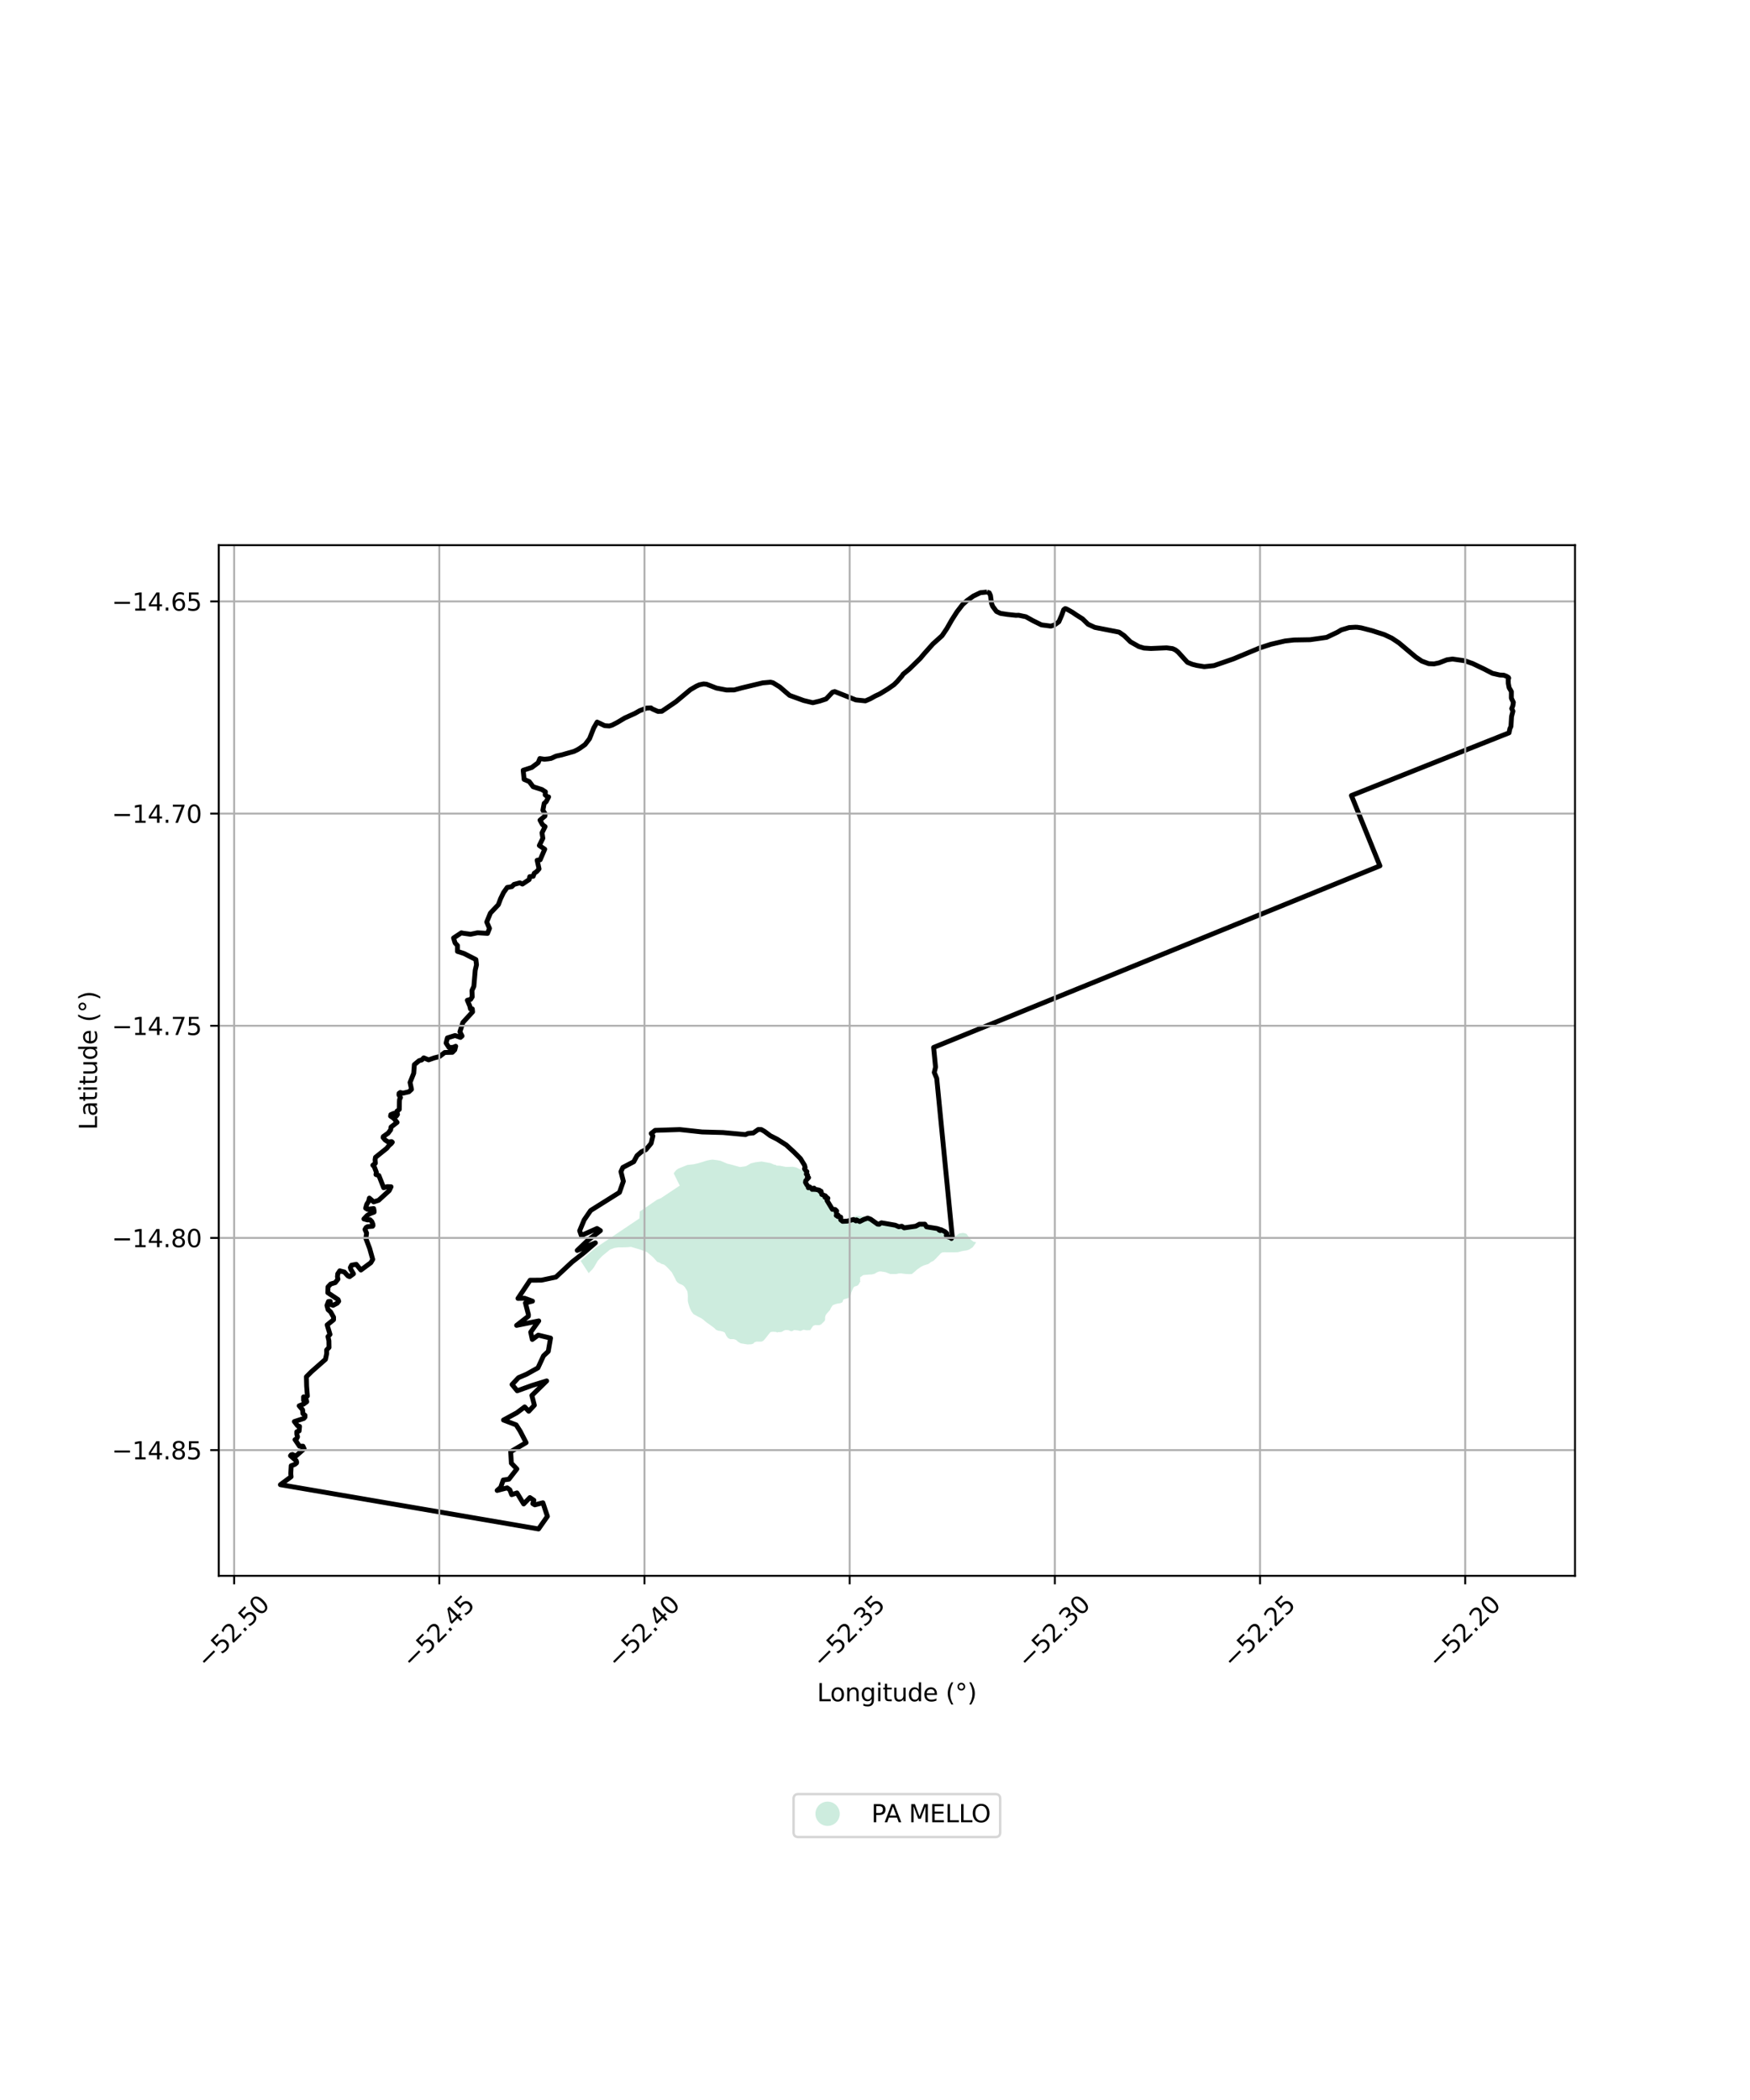 <?xml version="1.0" encoding="utf-8" standalone="no"?>
<!DOCTYPE svg PUBLIC "-//W3C//DTD SVG 1.1//EN"
  "http://www.w3.org/Graphics/SVG/1.1/DTD/svg11.dtd">
<svg xmlns:xlink="http://www.w3.org/1999/xlink" width="720pt" height="864pt" viewBox="0 0 720 864" xmlns="http://www.w3.org/2000/svg" version="1.1">
 <defs>
  <style type="text/css">*{stroke-linejoin: round; stroke-linecap: butt}</style>
 </defs>
 <g id="figure_1">
  <g id="patch_1">
   <path d="M 0 864 
L 720 864 
L 720 0 
L 0 0 
z
" style="fill: #ffffff"/>
  </g>
  <g id="axes_1">
   <g id="patch_2">
    <path d="M 90 648.334 
L 648 648.334 
L 648 224.306 
L 90 224.306 
z
" style="fill: #ffffff"/>
   </g>
   <g id="PatchCollection_1">
    <path d="M 238.896 518.774 
L 242.8 515.268 
L 245.35 513.203 
L 263.081 501.292 
L 263.211 498.465 
L 269.383 494.243 
L 270.378 493.562 
L 271.912 492.957 
L 279.677 487.793 
L 277.534 483.483 
L 277.196 482.823 
L 277.445 482.328 
L 278.227 481.419 
L 278.731 481.042 
L 279.006 480.836 
L 282.758 479.31 
L 285.476 479.001 
L 287.159 478.619 
L 288.649 478.172 
L 290.658 477.532 
L 292.147 477.215 
L 293.182 477.091 
L 294.797 477.296 
L 296.412 477.567 
L 298.282 478.362 
L 299.185 478.759 
L 299.819 478.903 
L 300.468 479.049 
L 304.466 480.15 
L 305.773 479.975 
L 306.938 479.786 
L 307.976 479.205 
L 308.95 478.624 
L 310.857 478.183 
L 311.347 478.121 
L 313.316 477.872 
L 317.062 478.547 
L 318.416 479.143 
L 319.192 479.294 
L 319.529 479.567 
L 320.779 479.603 
L 321.881 479.818 
L 323.26 480.086 
L 323.971 480.091 
L 326.235 480.039 
L 327.526 480.308 
L 329.332 481.168 
L 330.428 481.696 
L 330.813 482.156 
L 331.172 483.317 
L 331.039 483.904 
L 331.036 484.478 
L 331.033 484.948 
L 331.159 485.536 
L 331.799 486.584 
L 331.977 487.424 
L 332.725 487.717 
L 334.374 488.427 
L 335.665 488.892 
L 337.341 489.685 
L 339.079 491.132 
L 340.298 492.575 
L 344.457 498.598 
L 345.158 500.299 
L 346.315 501.416 
L 346.806 501.648 
L 347.153 501.812 
L 348.188 501.754 
L 350.001 501.373 
L 351.428 500.598 
L 352.271 500.277 
L 353.241 500.283 
L 355.955 500.626 
L 356.988 500.828 
L 357.437 501.418 
L 358.223 501.841 
L 358.662 502.078 
L 360.404 502.676 
L 362.276 503.274 
L 363.632 503.544 
L 365.572 503.686 
L 368.289 503.661 
L 368.658 503.657 
L 369.84 503.646 
L 373.001 503.885 
L 381.221 504.295 
L 382.034 504.437 
L 385.132 505.499 
L 387.517 506.688 
L 391.302 508.717 
L 392.206 508.918 
L 393.243 508.532 
L 394.022 507.95 
L 394.607 507.496 
L 396.225 507.245 
L 396.871 507.379 
L 397.645 507.645 
L 398.672 509.021 
L 399.313 509.939 
L 399.699 510.267 
L 400.536 510.86 
L 401.629 511.125 
L 401.189 511.755 
L 400.233 513.127 
L 399.491 513.644 
L 398.75 514.087 
L 397.714 514.453 
L 396.162 514.668 
L 394.165 515.177 
L 392.762 515.244 
L 391.359 515.235 
L 389.808 515.226 
L 388.553 515.219 
L 387.666 515.288 
L 387.073 515.657 
L 386.478 516.324 
L 385.81 516.991 
L 384.992 517.88 
L 384.027 518.769 
L 383.064 519.21 
L 381.89 520.093 
L 381.076 520.311 
L 379.966 520.677 
L 378.929 521.193 
L 377.446 522.227 
L 376.927 522.672 
L 376.258 523.264 
L 375.219 524.152 
L 374.111 524.22 
L 372.487 524.136 
L 370.663 523.89 
L 369.629 523.959 
L 368.741 524.177 
L 367.412 524.169 
L 366.304 524.162 
L 365.494 523.859 
L 364.315 523.405 
L 362.323 523.095 
L 361.584 523.165 
L 360.696 523.532 
L 359.88 524.049 
L 358.697 524.34 
L 357.293 524.406 
L 356.628 524.477 
L 355.816 524.546 
L 355.151 524.617 
L 353.89 525.503 
L 353.881 526.994 
L 354.027 527.07 
L 353.356 528.332 
L 352.984 528.777 
L 352.465 529.072 
L 351.652 529.291 
L 351.132 529.735 
L 350.234 531.742 
L 349.939 533.057 
L 349.64 533.577 
L 348.899 534.094 
L 347.863 534.386 
L 347.123 534.605 
L 346.825 535.051 
L 346.749 535.497 
L 346.451 535.868 
L 345.711 536.162 
L 344.38 536.377 
L 343.418 536.67 
L 342.604 537.037 
L 342.157 537.631 
L 341.858 538.151 
L 341.484 538.968 
L 340.89 539.635 
L 340.146 540.451 
L 339.699 541.119 
L 339.473 541.863 
L 339.47 542.31 
L 339.467 542.831 
L 339.316 543.427 
L 337.83 544.908 
L 337.09 545.202 
L 336.203 545.196 
L 335.317 545.191 
L 334.577 545.485 
L 334.13 546.078 
L 333.34 547.26 
L 331.969 547.317 
L 331.629 547.275 
L 331.42 547.249 
L 330.609 547.095 
L 330.017 547.315 
L 329.35 547.609 
L 328.613 547.455 
L 328.465 547.38 
L 326.768 547.22 
L 326.323 547.441 
L 325.953 547.662 
L 325.214 547.658 
L 324.478 547.281 
L 323.592 547.201 
L 322.927 547.271 
L 322.409 547.491 
L 321.964 547.787 
L 321.446 548.007 
L 320.485 548.076 
L 320.14 548.052 
L 319.822 548.228 
L 319.304 547.994 
L 318.049 547.912 
L 317.236 547.981 
L 316.866 548.203 
L 316.196 549.018 
L 315.675 549.686 
L 314.633 551.021 
L 313.964 551.688 
L 313.298 551.982 
L 312.559 551.977 
L 311.304 551.969 
L 310.416 552.262 
L 309.97 552.781 
L 309.082 553.074 
L 307.53 553.139 
L 306.236 552.924 
L 305.598 552.818 
L 304.727 552.674 
L 303.487 551.928 
L 303.12 551.478 
L 302.384 551.101 
L 301.868 550.949 
L 301.129 550.944 
L 300.391 550.94 
L 299.728 550.638 
L 299.434 550.412 
L 298.775 549.514 
L 298.557 548.991 
L 298.192 548.243 
L 297.456 547.866 
L 296.497 547.636 
L 295.464 547.481 
L 294.58 547.103 
L 293.849 546.372 
L 292.967 545.696 
L 292.232 545.17 
L 291.929 544.955 
L 291.276 544.493 
L 290.32 543.816 
L 289.439 542.991 
L 288.556 542.389 
L 287.084 541.635 
L 285.318 540.655 
L 284.512 539.607 
L 283.855 538.261 
L 283.348 536.767 
L 282.987 535.349 
L 283.007 533.275 
L 282.94 532.231 
L 282.798 531.261 
L 281.93 529.831 
L 281.628 529.391 
L 281.04 528.865 
L 280.304 528.488 
L 279.568 528.185 
L 278.685 527.584 
L 278.172 526.91 
L 277.662 525.789 
L 276.348 523.395 
L 274.398 521.301 
L 273.737 520.701 
L 273.223 520.325 
L 271.963 519.922 
L 271.603 519.611 
L 270.523 519.223 
L 270.277 519.04 
L 269.543 518.215 
L 268.958 517.567 
L 268.663 517.241 
L 266.166 515.138 
L 263.071 514.001 
L 259.607 513.01 
L 258.129 513.15 
L 255.987 513.211 
L 254.51 513.202 
L 252.884 513.415 
L 251.034 514.074 
L 247.713 516.803 
L 245.928 518.729 
L 245.406 519.62 
L 244.809 520.66 
L 244.361 521.402 
L 243.691 522.292 
L 243.096 522.884 
L 242.634 523.345 
L 242.213 523.838 
L 238.896 518.774 
" clip-path="url(#p6950065144)" style="fill: #b3e2cd; fill-opacity: 0.65"/>
   </g>
   <g id="PatchCollection_2">
    <path d="M 406.053 243.58 
L 407.004 243.907 
L 407.499 244.981 
L 407.967 248.31 
L 408.416 249.462 
L 409.972 251.567 
L 411.651 252.365 
L 414.544 252.805 
L 417.966 253.167 
L 419.116 253.132 
L 422.067 253.747 
L 425.035 255.395 
L 428.48 257.096 
L 432.326 257.597 
L 433.756 257.182 
L 435.643 255.818 
L 436.844 253.028 
L 437.626 250.869 
L 438.238 250.401 
L 438.724 250.52 
L 439.946 251.177 
L 441.269 251.93 
L 442.585 252.841 
L 445.377 254.613 
L 447.683 256.846 
L 450.433 258.128 
L 460.428 260.085 
L 462.532 261.535 
L 465.118 264.068 
L 468.57 266.02 
L 470.671 266.64 
L 473.514 266.815 
L 479.971 266.544 
L 482.435 266.864 
L 483.639 267.421 
L 484.716 268.294 
L 488.54 272.502 
L 490.575 273.321 
L 492.425 273.79 
L 495.471 274.283 
L 499.476 273.852 
L 507.446 271.096 
L 518.366 266.553 
L 522.768 265.105 
L 528.668 263.724 
L 532.376 263.309 
L 539.017 263.195 
L 545.808 262.23 
L 550.322 260.082 
L 551.838 259.172 
L 555.061 258.203 
L 557.591 258.054 
L 558.383 258.074 
L 560.057 258.32 
L 564.429 259.452 
L 569.519 261.083 
L 572.621 262.542 
L 575.534 264.481 
L 582.499 270.329 
L 584.941 271.985 
L 587.809 273.057 
L 590.013 273.149 
L 592.045 272.725 
L 595.335 271.453 
L 597.629 271.144 
L 602.66 271.857 
L 605.89 273.001 
L 610.664 275.281 
L 614.071 277.04 
L 617.038 277.713 
L 618.68 277.788 
L 619.819 278.238 
L 620.602 278.724 
L 620.721 278.987 
L 620.532 279.524 
L 620.552 281.151 
L 620.884 282.923 
L 621.827 284.528 
L 621.81 287.242 
L 622.636 288.976 
L 622.423 290.351 
L 621.964 291.537 
L 622.46 292.593 
L 621.892 294.824 
L 621.653 298.846 
L 621.179 299.895 
L 620.859 301.508 
L 556.011 327.305 
L 567.733 356.238 
L 384.115 430.947 
L 384.913 439.025 
L 384.386 441.254 
L 385.397 443.66 
L 391.791 508.824 
L 391.44 509.557 
L 391.391 509.089 
L 390.921 509.137 
L 389.977 508.848 
L 389.608 508.201 
L 389.333 508.28 
L 389.547 507.439 
L 388.813 506.763 
L 387.174 505.931 
L 386.841 506.306 
L 386.358 506.081 
L 386.39 505.714 
L 385.469 505.438 
L 381.2 504.758 
L 380.523 503.665 
L 378.276 503.67 
L 376.777 504.492 
L 372.002 505.178 
L 371.018 504.514 
L 369.769 504.719 
L 368.358 504.086 
L 362.654 503.098 
L 361.848 503.503 
L 361.743 503.707 
L 361.073 503.648 
L 358.198 501.609 
L 356.999 501.169 
L 355.442 501.704 
L 353.703 502.573 
L 352.396 501.898 
L 352.17 502.312 
L 351.166 501.74 
L 348.603 502.407 
L 346.67 502.495 
L 345.902 501.88 
L 345.905 500.758 
L 344.645 500.484 
L 344.848 499.946 
L 344.071 500.093 
L 344.261 499.495 
L 344.059 498.74 
L 344.23 498.235 
L 343.601 497.634 
L 342.472 497.56 
L 340.253 493.894 
L 340.617 492.994 
L 340.011 493 
L 340.014 492.492 
L 339.427 492.624 
L 339.551 491.991 
L 338.081 491.424 
L 337.804 490.093 
L 337.311 490.148 
L 337.074 489.669 
L 335.552 489.354 
L 334.794 489.339 
L 334.907 488.819 
L 334.147 489.354 
L 333.943 489.085 
L 333.153 488.342 
L 332.573 488.679 
L 332.582 488.281 
L 331.939 487.427 
L 331.394 486.477 
L 331.503 485.776 
L 332.67 484.503 
L 332.146 484.28 
L 332.269 483.491 
L 331.74 483.042 
L 331.99 482.048 
L 331.527 481.634 
L 330.981 480.864 
L 331.253 480.317 
L 330.964 479.336 
L 329.319 476.658 
L 326.796 474.118 
L 323.49 471.072 
L 319.754 468.702 
L 316.915 467.261 
L 314.533 465.479 
L 313.223 464.733 
L 311.972 464.706 
L 309.931 466.128 
L 307.775 466.316 
L 306.716 466.815 
L 297.515 465.962 
L 288.838 465.722 
L 279.659 464.728 
L 269.543 465.061 
L 267.935 466.336 
L 268.615 467.369 
L 267.895 470.403 
L 265.733 473.012 
L 263.93 473.863 
L 262.084 475.465 
L 260.754 477.958 
L 256.272 480.318 
L 255.472 482.053 
L 256.471 486.004 
L 254.862 490.598 
L 243.003 498.037 
L 240.346 501.895 
L 238.49 506.369 
L 239.172 508.312 
L 245.634 505.439 
L 247.026 506.312 
L 241.661 510.481 
L 237.487 514.451 
L 244.954 511.346 
L 240.263 515.387 
L 235.423 519.187 
L 228.715 525.431 
L 222.782 526.691 
L 218.105 526.722 
L 213.109 534.204 
L 215.823 534.139 
L 219.086 535.323 
L 216.176 536.069 
L 217.414 540.88 
L 217.386 541.538 
L 212.546 545.296 
L 221.657 543.458 
L 218.347 548.087 
L 219.005 551.083 
L 221.459 549.31 
L 226.511 550.533 
L 225.567 556.003 
L 223.617 557.825 
L 221.329 562.779 
L 216.646 565.387 
L 213.328 566.809 
L 210.676 569.629 
L 212.801 572.214 
L 218.869 570.02 
L 224.916 568.15 
L 218.822 574.131 
L 219.857 578.147 
L 217.539 580.627 
L 215.871 578.843 
L 212.678 581.239 
L 207.152 584.239 
L 212.373 586.241 
L 214.039 588.863 
L 216.45 593.548 
L 210.114 597.276 
L 210.379 601.999 
L 212.656 604.367 
L 209.372 608.595 
L 207.053 608.926 
L 205.985 611.957 
L 204.537 613.214 
L 208.672 612.154 
L 209.754 612.936 
L 210.516 614.948 
L 212.703 614.227 
L 215.456 618.771 
L 218.008 616.144 
L 219.662 617.265 
L 219.206 618.636 
L 220.046 619.136 
L 223.362 618.28 
L 225.219 623.86 
L 221.571 629.06 
L 115.364 610.846 
L 119.765 607.569 
L 119.634 606.312 
L 119.814 603.035 
L 121.294 602.492 
L 121.973 601.95 
L 122.053 601.564 
L 121.845 600.918 
L 121.321 600.529 
L 119.521 598.927 
L 119.813 598.562 
L 120.332 598.425 
L 121.675 599.109 
L 125.126 596.066 
L 124.64 595 
L 123.227 595.011 
L 121.386 592.312 
L 122.016 591.971 
L 122.417 591.157 
L 122.111 590.081 
L 122.101 589.083 
L 123.066 588.734 
L 123.238 586.855 
L 122.381 586.542 
L 121.113 584.866 
L 124.995 583.59 
L 125.474 583.031 
L 125.482 582.293 
L 124.637 581.616 
L 124.503 580.052 
L 123.097 578.384 
L 124.917 577.67 
L 126.202 576.712 
L 126.062 576.055 
L 124.915 576.175 
L 124.902 574.723 
L 125.688 574.903 
L 126.467 574.382 
L 126.148 570.197 
L 126.062 566.432 
L 128.077 564.41 
L 133.901 559.281 
L 134.41 556.905 
L 134.394 555.393 
L 135.364 554.4 
L 135.319 551.615 
L 134.933 549.909 
L 135.772 549.023 
L 134.6 545.104 
L 137.231 542.988 
L 137.239 541.94 
L 136.046 539.792 
L 134.984 538.839 
L 134.515 537.095 
L 135.124 535.489 
L 135.861 535.418 
L 136.013 536.648 
L 137.037 537.056 
L 138.724 536.178 
L 139.35 535.371 
L 139.1 534.691 
L 134.859 531.849 
L 134.948 529.471 
L 136.061 528.277 
L 137.934 527.707 
L 139.044 526.289 
L 138.838 525.312 
L 138.963 524.082 
L 139.781 522.855 
L 141.661 523.34 
L 143.129 524.929 
L 143.825 525.259 
L 145.435 524.077 
L 144.357 522.261 
L 144.141 521.489 
L 144.634 520.542 
L 146.56 520.178 
L 148.484 522.526 
L 152.575 519.503 
L 153.346 518.154 
L 152.11 513.716 
L 150.54 509.558 
L 150.823 507.329 
L 150.167 505.831 
L 150.627 505.039 
L 151.237 504.676 
L 153.282 504.523 
L 153.463 504.221 
L 153.414 503.67 
L 152.964 502.57 
L 152.263 501.85 
L 151.207 501.924 
L 149.72 501.512 
L 150.995 500.146 
L 152.12 499.372 
L 153.916 498.693 
L 153.904 498.086 
L 153.725 497.222 
L 151.188 497.532 
L 150.441 497.083 
L 150.906 495.451 
L 151.631 494.328 
L 151.97 492.946 
L 153.748 494.492 
L 155.772 493.837 
L 160.118 489.867 
L 160.891 488.274 
L 159.334 488.222 
L 157.852 488.661 
L 155.874 483.636 
L 154.683 483.234 
L 154.855 482.311 
L 153.964 479.985 
L 153.398 479.407 
L 154.434 478.603 
L 154.325 477.146 
L 154.491 476.155 
L 159.146 472.424 
L 160.02 471.308 
L 160.961 470.513 
L 161.406 469.935 
L 161.114 469.698 
L 159.691 469.835 
L 158.43 469.001 
L 157.609 468.001 
L 157.71 467.604 
L 159.684 466.208 
L 160.721 464.844 
L 160.89 463.702 
L 163.364 461.779 
L 162.047 460.128 
L 160.69 459.198 
L 160.812 458.586 
L 162.024 458.078 
L 163.101 459.166 
L 163.541 458.509 
L 163.256 457.221 
L 164.269 456.455 
L 164.331 453.156 
L 164.396 452.316 
L 164.776 451.55 
L 164.14 450.476 
L 164.189 449.824 
L 164.687 449.486 
L 165.762 449.765 
L 168.223 449.191 
L 169.307 448.195 
L 168.711 445.343 
L 170.215 441.587 
L 170.475 438.017 
L 172.441 436.385 
L 173.536 436.085 
L 174.349 435.23 
L 176.344 436.06 
L 178.711 435.231 
L 180.757 434.726 
L 182.986 433.022 
L 186.122 432.95 
L 187.102 431.932 
L 187.481 430.467 
L 186.497 430.886 
L 184.746 430.995 
L 183.542 429.144 
L 184.069 427.022 
L 187.227 426.042 
L 189.455 426.82 
L 190.105 426.241 
L 189.21 424.526 
L 190.455 420.662 
L 194.435 416.305 
L 194.321 415.108 
L 193.555 415.1 
L 193.34 414.056 
L 192.281 411.542 
L 193.631 411.179 
L 194.275 410.15 
L 194.184 407.522 
L 194.964 405.809 
L 195.52 399.177 
L 196.043 396.961 
L 195.794 394.793 
L 190.94 392.312 
L 188.212 391.43 
L 188.22 389.024 
L 187.224 387.951 
L 186.61 385.912 
L 189.824 383.787 
L 190.438 383.94 
L 193.561 384.38 
L 196.482 383.776 
L 200.582 384.027 
L 201.384 381.968 
L 200.26 379.35 
L 201.757 375.681 
L 205.042 372.205 
L 205.961 369.747 
L 207.179 367.217 
L 208.683 365.126 
L 210.574 364.799 
L 211.483 363.876 
L 213.877 363.225 
L 214.947 363.733 
L 217.732 361.871 
L 217.959 360.668 
L 219.383 360.508 
L 219.804 359.293 
L 220.877 358.54 
L 221.785 357.478 
L 220.999 353.937 
L 222.246 353.741 
L 224.118 349.387 
L 221.893 347.867 
L 223.353 344.892 
L 222.997 342.652 
L 224.266 340.092 
L 223.213 339.317 
L 222.173 337.439 
L 224.17 335.783 
L 224.29 334.852 
L 223.366 333.357 
L 223.887 330.538 
L 224.721 329.811 
L 225.716 327.879 
L 225.341 327.866 
L 224.296 327.05 
L 224.394 325.765 
L 222.904 324.82 
L 219.346 323.685 
L 217.752 321.574 
L 215.635 320.663 
L 215.25 316.911 
L 218.803 315.755 
L 221.422 313.788 
L 222.111 312.082 
L 223.99 312.365 
L 225.488 312.222 
L 226.728 312.029 
L 228.792 311.086 
L 231.053 310.589 
L 236.189 309.136 
L 237.716 308.377 
L 238.439 307.937 
L 240.707 306.337 
L 242.54 303.934 
L 244.314 299.446 
L 245.683 297.088 
L 248.788 298.562 
L 250.71 298.692 
L 251.885 298.322 
L 253.904 297.28 
L 257.088 295.379 
L 261.095 293.579 
L 263.212 292.388 
L 266.092 291.31 
L 267.827 291.247 
L 268.292 291.636 
L 270.674 292.702 
L 272.286 292.655 
L 278.097 288.705 
L 284.013 283.771 
L 286.466 282.323 
L 287.742 281.749 
L 289.487 281.388 
L 290.687 281.509 
L 294.775 283.103 
L 298.88 283.89 
L 302.074 283.867 
L 305.23 283.005 
L 313.798 280.952 
L 317.037 280.664 
L 318.044 280.914 
L 320.826 282.63 
L 324.857 286.098 
L 330.646 288.208 
L 334.419 289.117 
L 337.279 288.437 
L 339.887 287.57 
L 342.508 284.805 
L 343.413 284.516 
L 352.098 287.962 
L 356.053 288.367 
L 358.09 287.485 
L 360.08 286.366 
L 361.933 285.511 
L 365.293 283.462 
L 367.825 281.682 
L 369.161 280.36 
L 371.074 278.141 
L 371.574 277.38 
L 374.141 275.268 
L 378.683 270.818 
L 380.155 269.05 
L 383.809 264.95 
L 387.575 261.561 
L 389.561 258.616 
L 391.549 255.135 
L 393.717 251.739 
L 396.081 248.678 
L 397.85 247.107 
L 400.527 245.204 
L 403.365 243.852 
L 406.053 243.58 
L 406.053 243.58 
" clip-path="url(#p6950065144)" style="fill: none; stroke: #000000; stroke-width: 2"/>
   </g>
   <g id="matplotlib.axis_1">
    <g id="xtick_1">
     <g id="line2d_1">
      <path d="M 96.338 648.334 
L 96.338 224.306 
" clip-path="url(#p6950065144)" style="fill: none; stroke: #b0b0b0; stroke-width: 0.8; stroke-linecap: square"/>
     </g>
     <g id="line2d_2">
      <defs>
       <path id="m580bfc463a" d="M 0 0 
L 0 3.5 
" style="stroke: #000000; stroke-width: 0.8"/>
      </defs>
      <g>
       <use xlink:href="#m580bfc463a" x="96.338" y="648.334" style="stroke: #000000; stroke-width: 0.8"/>
      </g>
     </g>
     <g id="text_1">
      <!-- −52.50 -->
      <g transform="translate(85.205 686.875) rotate(-45) scale(0.1 -0.1)">
       <defs>
        <path id="DejaVuSans-2212" d="M 678 2272 
L 4684 2272 
L 4684 1741 
L 678 1741 
L 678 2272 
z
" transform="scale(0.016)"/>
        <path id="DejaVuSans-35" d="M 691 4666 
L 3169 4666 
L 3169 4134 
L 1269 4134 
L 1269 2991 
Q 1406 3038 1543 3061 
Q 1681 3084 1819 3084 
Q 2600 3084 3056 2656 
Q 3513 2228 3513 1497 
Q 3513 744 3044 326 
Q 2575 -91 1722 -91 
Q 1428 -91 1123 -41 
Q 819 9 494 109 
L 494 744 
Q 775 591 1075 516 
Q 1375 441 1709 441 
Q 2250 441 2565 725 
Q 2881 1009 2881 1497 
Q 2881 1984 2565 2268 
Q 2250 2553 1709 2553 
Q 1456 2553 1204 2497 
Q 953 2441 691 2322 
L 691 4666 
z
" transform="scale(0.016)"/>
        <path id="DejaVuSans-32" d="M 1228 531 
L 3431 531 
L 3431 0 
L 469 0 
L 469 531 
Q 828 903 1448 1529 
Q 2069 2156 2228 2338 
Q 2531 2678 2651 2914 
Q 2772 3150 2772 3378 
Q 2772 3750 2511 3984 
Q 2250 4219 1831 4219 
Q 1534 4219 1204 4116 
Q 875 4013 500 3803 
L 500 4441 
Q 881 4594 1212 4672 
Q 1544 4750 1819 4750 
Q 2544 4750 2975 4387 
Q 3406 4025 3406 3419 
Q 3406 3131 3298 2873 
Q 3191 2616 2906 2266 
Q 2828 2175 2409 1742 
Q 1991 1309 1228 531 
z
" transform="scale(0.016)"/>
        <path id="DejaVuSans-2e" d="M 684 794 
L 1344 794 
L 1344 0 
L 684 0 
L 684 794 
z
" transform="scale(0.016)"/>
        <path id="DejaVuSans-30" d="M 2034 4250 
Q 1547 4250 1301 3770 
Q 1056 3291 1056 2328 
Q 1056 1369 1301 889 
Q 1547 409 2034 409 
Q 2525 409 2770 889 
Q 3016 1369 3016 2328 
Q 3016 3291 2770 3770 
Q 2525 4250 2034 4250 
z
M 2034 4750 
Q 2819 4750 3233 4129 
Q 3647 3509 3647 2328 
Q 3647 1150 3233 529 
Q 2819 -91 2034 -91 
Q 1250 -91 836 529 
Q 422 1150 422 2328 
Q 422 3509 836 4129 
Q 1250 4750 2034 4750 
z
" transform="scale(0.016)"/>
       </defs>
       <use xlink:href="#DejaVuSans-2212"/>
       <use xlink:href="#DejaVuSans-35" transform="translate(83.789 0)"/>
       <use xlink:href="#DejaVuSans-32" transform="translate(147.412 0)"/>
       <use xlink:href="#DejaVuSans-2e" transform="translate(211.035 0)"/>
       <use xlink:href="#DejaVuSans-35" transform="translate(242.822 0)"/>
       <use xlink:href="#DejaVuSans-30" transform="translate(306.445 0)"/>
      </g>
     </g>
    </g>
    <g id="xtick_2">
     <g id="line2d_3">
      <path d="M 180.753 648.334 
L 180.753 224.306 
" clip-path="url(#p6950065144)" style="fill: none; stroke: #b0b0b0; stroke-width: 0.8; stroke-linecap: square"/>
     </g>
     <g id="line2d_4">
      <g>
       <use xlink:href="#m580bfc463a" x="180.753" y="648.334" style="stroke: #000000; stroke-width: 0.8"/>
      </g>
     </g>
     <g id="text_2">
      <!-- −52.45 -->
      <g transform="translate(169.62 686.875) rotate(-45) scale(0.1 -0.1)">
       <defs>
        <path id="DejaVuSans-34" d="M 2419 4116 
L 825 1625 
L 2419 1625 
L 2419 4116 
z
M 2253 4666 
L 3047 4666 
L 3047 1625 
L 3713 1625 
L 3713 1100 
L 3047 1100 
L 3047 0 
L 2419 0 
L 2419 1100 
L 313 1100 
L 313 1709 
L 2253 4666 
z
" transform="scale(0.016)"/>
       </defs>
       <use xlink:href="#DejaVuSans-2212"/>
       <use xlink:href="#DejaVuSans-35" transform="translate(83.789 0)"/>
       <use xlink:href="#DejaVuSans-32" transform="translate(147.412 0)"/>
       <use xlink:href="#DejaVuSans-2e" transform="translate(211.035 0)"/>
       <use xlink:href="#DejaVuSans-34" transform="translate(242.822 0)"/>
       <use xlink:href="#DejaVuSans-35" transform="translate(306.445 0)"/>
      </g>
     </g>
    </g>
    <g id="xtick_3">
     <g id="line2d_5">
      <path d="M 265.167 648.334 
L 265.167 224.306 
" clip-path="url(#p6950065144)" style="fill: none; stroke: #b0b0b0; stroke-width: 0.8; stroke-linecap: square"/>
     </g>
     <g id="line2d_6">
      <g>
       <use xlink:href="#m580bfc463a" x="265.167" y="648.334" style="stroke: #000000; stroke-width: 0.8"/>
      </g>
     </g>
     <g id="text_3">
      <!-- −52.40 -->
      <g transform="translate(254.034 686.875) rotate(-45) scale(0.1 -0.1)">
       <use xlink:href="#DejaVuSans-2212"/>
       <use xlink:href="#DejaVuSans-35" transform="translate(83.789 0)"/>
       <use xlink:href="#DejaVuSans-32" transform="translate(147.412 0)"/>
       <use xlink:href="#DejaVuSans-2e" transform="translate(211.035 0)"/>
       <use xlink:href="#DejaVuSans-34" transform="translate(242.822 0)"/>
       <use xlink:href="#DejaVuSans-30" transform="translate(306.445 0)"/>
      </g>
     </g>
    </g>
    <g id="xtick_4">
     <g id="line2d_7">
      <path d="M 349.582 648.334 
L 349.582 224.306 
" clip-path="url(#p6950065144)" style="fill: none; stroke: #b0b0b0; stroke-width: 0.8; stroke-linecap: square"/>
     </g>
     <g id="line2d_8">
      <g>
       <use xlink:href="#m580bfc463a" x="349.582" y="648.334" style="stroke: #000000; stroke-width: 0.8"/>
      </g>
     </g>
     <g id="text_4">
      <!-- −52.35 -->
      <g transform="translate(338.449 686.875) rotate(-45) scale(0.1 -0.1)">
       <defs>
        <path id="DejaVuSans-33" d="M 2597 2516 
Q 3050 2419 3304 2112 
Q 3559 1806 3559 1356 
Q 3559 666 3084 287 
Q 2609 -91 1734 -91 
Q 1441 -91 1130 -33 
Q 819 25 488 141 
L 488 750 
Q 750 597 1062 519 
Q 1375 441 1716 441 
Q 2309 441 2620 675 
Q 2931 909 2931 1356 
Q 2931 1769 2642 2001 
Q 2353 2234 1838 2234 
L 1294 2234 
L 1294 2753 
L 1863 2753 
Q 2328 2753 2575 2939 
Q 2822 3125 2822 3475 
Q 2822 3834 2567 4026 
Q 2313 4219 1838 4219 
Q 1578 4219 1281 4162 
Q 984 4106 628 3988 
L 628 4550 
Q 988 4650 1302 4700 
Q 1616 4750 1894 4750 
Q 2613 4750 3031 4423 
Q 3450 4097 3450 3541 
Q 3450 3153 3228 2886 
Q 3006 2619 2597 2516 
z
" transform="scale(0.016)"/>
       </defs>
       <use xlink:href="#DejaVuSans-2212"/>
       <use xlink:href="#DejaVuSans-35" transform="translate(83.789 0)"/>
       <use xlink:href="#DejaVuSans-32" transform="translate(147.412 0)"/>
       <use xlink:href="#DejaVuSans-2e" transform="translate(211.035 0)"/>
       <use xlink:href="#DejaVuSans-33" transform="translate(242.822 0)"/>
       <use xlink:href="#DejaVuSans-35" transform="translate(306.445 0)"/>
      </g>
     </g>
    </g>
    <g id="xtick_5">
     <g id="line2d_9">
      <path d="M 433.996 648.334 
L 433.996 224.306 
" clip-path="url(#p6950065144)" style="fill: none; stroke: #b0b0b0; stroke-width: 0.8; stroke-linecap: square"/>
     </g>
     <g id="line2d_10">
      <g>
       <use xlink:href="#m580bfc463a" x="433.996" y="648.334" style="stroke: #000000; stroke-width: 0.8"/>
      </g>
     </g>
     <g id="text_5">
      <!-- −52.30 -->
      <g transform="translate(422.863 686.875) rotate(-45) scale(0.1 -0.1)">
       <use xlink:href="#DejaVuSans-2212"/>
       <use xlink:href="#DejaVuSans-35" transform="translate(83.789 0)"/>
       <use xlink:href="#DejaVuSans-32" transform="translate(147.412 0)"/>
       <use xlink:href="#DejaVuSans-2e" transform="translate(211.035 0)"/>
       <use xlink:href="#DejaVuSans-33" transform="translate(242.822 0)"/>
       <use xlink:href="#DejaVuSans-30" transform="translate(306.445 0)"/>
      </g>
     </g>
    </g>
    <g id="xtick_6">
     <g id="line2d_11">
      <path d="M 518.411 648.334 
L 518.411 224.306 
" clip-path="url(#p6950065144)" style="fill: none; stroke: #b0b0b0; stroke-width: 0.8; stroke-linecap: square"/>
     </g>
     <g id="line2d_12">
      <g>
       <use xlink:href="#m580bfc463a" x="518.411" y="648.334" style="stroke: #000000; stroke-width: 0.8"/>
      </g>
     </g>
     <g id="text_6">
      <!-- −52.25 -->
      <g transform="translate(507.278 686.875) rotate(-45) scale(0.1 -0.1)">
       <use xlink:href="#DejaVuSans-2212"/>
       <use xlink:href="#DejaVuSans-35" transform="translate(83.789 0)"/>
       <use xlink:href="#DejaVuSans-32" transform="translate(147.412 0)"/>
       <use xlink:href="#DejaVuSans-2e" transform="translate(211.035 0)"/>
       <use xlink:href="#DejaVuSans-32" transform="translate(242.822 0)"/>
       <use xlink:href="#DejaVuSans-35" transform="translate(306.445 0)"/>
      </g>
     </g>
    </g>
    <g id="xtick_7">
     <g id="line2d_13">
      <path d="M 602.826 648.334 
L 602.826 224.306 
" clip-path="url(#p6950065144)" style="fill: none; stroke: #b0b0b0; stroke-width: 0.8; stroke-linecap: square"/>
     </g>
     <g id="line2d_14">
      <g>
       <use xlink:href="#m580bfc463a" x="602.826" y="648.334" style="stroke: #000000; stroke-width: 0.8"/>
      </g>
     </g>
     <g id="text_7">
      <!-- −52.20 -->
      <g transform="translate(591.693 686.875) rotate(-45) scale(0.1 -0.1)">
       <use xlink:href="#DejaVuSans-2212"/>
       <use xlink:href="#DejaVuSans-35" transform="translate(83.789 0)"/>
       <use xlink:href="#DejaVuSans-32" transform="translate(147.412 0)"/>
       <use xlink:href="#DejaVuSans-2e" transform="translate(211.035 0)"/>
       <use xlink:href="#DejaVuSans-32" transform="translate(242.822 0)"/>
       <use xlink:href="#DejaVuSans-30" transform="translate(306.445 0)"/>
      </g>
     </g>
    </g>
    <g id="text_8">
     <!-- Longitude (°) -->
     <g transform="translate(336.14 699.944) scale(0.1 -0.1)">
      <defs>
       <path id="DejaVuSans-4c" d="M 628 4666 
L 1259 4666 
L 1259 531 
L 3531 531 
L 3531 0 
L 628 0 
L 628 4666 
z
" transform="scale(0.016)"/>
       <path id="DejaVuSans-6f" d="M 1959 3097 
Q 1497 3097 1228 2736 
Q 959 2375 959 1747 
Q 959 1119 1226 758 
Q 1494 397 1959 397 
Q 2419 397 2687 759 
Q 2956 1122 2956 1747 
Q 2956 2369 2687 2733 
Q 2419 3097 1959 3097 
z
M 1959 3584 
Q 2709 3584 3137 3096 
Q 3566 2609 3566 1747 
Q 3566 888 3137 398 
Q 2709 -91 1959 -91 
Q 1206 -91 779 398 
Q 353 888 353 1747 
Q 353 2609 779 3096 
Q 1206 3584 1959 3584 
z
" transform="scale(0.016)"/>
       <path id="DejaVuSans-6e" d="M 3513 2113 
L 3513 0 
L 2938 0 
L 2938 2094 
Q 2938 2591 2744 2837 
Q 2550 3084 2163 3084 
Q 1697 3084 1428 2787 
Q 1159 2491 1159 1978 
L 1159 0 
L 581 0 
L 581 3500 
L 1159 3500 
L 1159 2956 
Q 1366 3272 1645 3428 
Q 1925 3584 2291 3584 
Q 2894 3584 3203 3211 
Q 3513 2838 3513 2113 
z
" transform="scale(0.016)"/>
       <path id="DejaVuSans-67" d="M 2906 1791 
Q 2906 2416 2648 2759 
Q 2391 3103 1925 3103 
Q 1463 3103 1205 2759 
Q 947 2416 947 1791 
Q 947 1169 1205 825 
Q 1463 481 1925 481 
Q 2391 481 2648 825 
Q 2906 1169 2906 1791 
z
M 3481 434 
Q 3481 -459 3084 -895 
Q 2688 -1331 1869 -1331 
Q 1566 -1331 1297 -1286 
Q 1028 -1241 775 -1147 
L 775 -588 
Q 1028 -725 1275 -790 
Q 1522 -856 1778 -856 
Q 2344 -856 2625 -561 
Q 2906 -266 2906 331 
L 2906 616 
Q 2728 306 2450 153 
Q 2172 0 1784 0 
Q 1141 0 747 490 
Q 353 981 353 1791 
Q 353 2603 747 3093 
Q 1141 3584 1784 3584 
Q 2172 3584 2450 3431 
Q 2728 3278 2906 2969 
L 2906 3500 
L 3481 3500 
L 3481 434 
z
" transform="scale(0.016)"/>
       <path id="DejaVuSans-69" d="M 603 3500 
L 1178 3500 
L 1178 0 
L 603 0 
L 603 3500 
z
M 603 4863 
L 1178 4863 
L 1178 4134 
L 603 4134 
L 603 4863 
z
" transform="scale(0.016)"/>
       <path id="DejaVuSans-74" d="M 1172 4494 
L 1172 3500 
L 2356 3500 
L 2356 3053 
L 1172 3053 
L 1172 1153 
Q 1172 725 1289 603 
Q 1406 481 1766 481 
L 2356 481 
L 2356 0 
L 1766 0 
Q 1100 0 847 248 
Q 594 497 594 1153 
L 594 3053 
L 172 3053 
L 172 3500 
L 594 3500 
L 594 4494 
L 1172 4494 
z
" transform="scale(0.016)"/>
       <path id="DejaVuSans-75" d="M 544 1381 
L 544 3500 
L 1119 3500 
L 1119 1403 
Q 1119 906 1312 657 
Q 1506 409 1894 409 
Q 2359 409 2629 706 
Q 2900 1003 2900 1516 
L 2900 3500 
L 3475 3500 
L 3475 0 
L 2900 0 
L 2900 538 
Q 2691 219 2414 64 
Q 2138 -91 1772 -91 
Q 1169 -91 856 284 
Q 544 659 544 1381 
z
M 1991 3584 
L 1991 3584 
z
" transform="scale(0.016)"/>
       <path id="DejaVuSans-64" d="M 2906 2969 
L 2906 4863 
L 3481 4863 
L 3481 0 
L 2906 0 
L 2906 525 
Q 2725 213 2448 61 
Q 2172 -91 1784 -91 
Q 1150 -91 751 415 
Q 353 922 353 1747 
Q 353 2572 751 3078 
Q 1150 3584 1784 3584 
Q 2172 3584 2448 3432 
Q 2725 3281 2906 2969 
z
M 947 1747 
Q 947 1113 1208 752 
Q 1469 391 1925 391 
Q 2381 391 2643 752 
Q 2906 1113 2906 1747 
Q 2906 2381 2643 2742 
Q 2381 3103 1925 3103 
Q 1469 3103 1208 2742 
Q 947 2381 947 1747 
z
" transform="scale(0.016)"/>
       <path id="DejaVuSans-65" d="M 3597 1894 
L 3597 1613 
L 953 1613 
Q 991 1019 1311 708 
Q 1631 397 2203 397 
Q 2534 397 2845 478 
Q 3156 559 3463 722 
L 3463 178 
Q 3153 47 2828 -22 
Q 2503 -91 2169 -91 
Q 1331 -91 842 396 
Q 353 884 353 1716 
Q 353 2575 817 3079 
Q 1281 3584 2069 3584 
Q 2775 3584 3186 3129 
Q 3597 2675 3597 1894 
z
M 3022 2063 
Q 3016 2534 2758 2815 
Q 2500 3097 2075 3097 
Q 1594 3097 1305 2825 
Q 1016 2553 972 2059 
L 3022 2063 
z
" transform="scale(0.016)"/>
       <path id="DejaVuSans-20" transform="scale(0.016)"/>
       <path id="DejaVuSans-28" d="M 1984 4856 
Q 1566 4138 1362 3434 
Q 1159 2731 1159 2009 
Q 1159 1288 1364 580 
Q 1569 -128 1984 -844 
L 1484 -844 
Q 1016 -109 783 600 
Q 550 1309 550 2009 
Q 550 2706 781 3412 
Q 1013 4119 1484 4856 
L 1984 4856 
z
" transform="scale(0.016)"/>
       <path id="DejaVuSans-b0" d="M 1600 4347 
Q 1350 4347 1178 4173 
Q 1006 4000 1006 3750 
Q 1006 3503 1178 3333 
Q 1350 3163 1600 3163 
Q 1850 3163 2022 3333 
Q 2194 3503 2194 3750 
Q 2194 3997 2020 4172 
Q 1847 4347 1600 4347 
z
M 1600 4750 
Q 1800 4750 1984 4673 
Q 2169 4597 2303 4453 
Q 2447 4313 2519 4134 
Q 2591 3956 2591 3750 
Q 2591 3338 2302 3052 
Q 2013 2766 1594 2766 
Q 1172 2766 890 3047 
Q 609 3328 609 3750 
Q 609 4169 896 4459 
Q 1184 4750 1600 4750 
z
" transform="scale(0.016)"/>
       <path id="DejaVuSans-29" d="M 513 4856 
L 1013 4856 
Q 1481 4119 1714 3412 
Q 1947 2706 1947 2009 
Q 1947 1309 1714 600 
Q 1481 -109 1013 -844 
L 513 -844 
Q 928 -128 1133 580 
Q 1338 1288 1338 2009 
Q 1338 2731 1133 3434 
Q 928 4138 513 4856 
z
" transform="scale(0.016)"/>
      </defs>
      <use xlink:href="#DejaVuSans-4c"/>
      <use xlink:href="#DejaVuSans-6f" transform="translate(53.963 0)"/>
      <use xlink:href="#DejaVuSans-6e" transform="translate(115.145 0)"/>
      <use xlink:href="#DejaVuSans-67" transform="translate(178.523 0)"/>
      <use xlink:href="#DejaVuSans-69" transform="translate(242 0)"/>
      <use xlink:href="#DejaVuSans-74" transform="translate(269.783 0)"/>
      <use xlink:href="#DejaVuSans-75" transform="translate(308.992 0)"/>
      <use xlink:href="#DejaVuSans-64" transform="translate(372.371 0)"/>
      <use xlink:href="#DejaVuSans-65" transform="translate(435.848 0)"/>
      <use xlink:href="#DejaVuSans-20" transform="translate(497.371 0)"/>
      <use xlink:href="#DejaVuSans-28" transform="translate(529.158 0)"/>
      <use xlink:href="#DejaVuSans-b0" transform="translate(568.172 0)"/>
      <use xlink:href="#DejaVuSans-29" transform="translate(618.172 0)"/>
     </g>
    </g>
   </g>
   <g id="matplotlib.axis_2">
    <g id="ytick_1">
     <g id="line2d_15">
      <path d="M 90 596.615 
L 648 596.615 
" clip-path="url(#p6950065144)" style="fill: none; stroke: #b0b0b0; stroke-width: 0.8; stroke-linecap: square"/>
     </g>
     <g id="line2d_16">
      <defs>
       <path id="m01a8bca54e" d="M 0 0 
L -3.5 0 
" style="stroke: #000000; stroke-width: 0.8"/>
      </defs>
      <g>
       <use xlink:href="#m01a8bca54e" x="90" y="596.615" style="stroke: #000000; stroke-width: 0.8"/>
      </g>
     </g>
     <g id="text_9">
      <!-- −14.85 -->
      <g transform="translate(45.992 600.414) scale(0.1 -0.1)">
       <defs>
        <path id="DejaVuSans-31" d="M 794 531 
L 1825 531 
L 1825 4091 
L 703 3866 
L 703 4441 
L 1819 4666 
L 2450 4666 
L 2450 531 
L 3481 531 
L 3481 0 
L 794 0 
L 794 531 
z
" transform="scale(0.016)"/>
        <path id="DejaVuSans-38" d="M 2034 2216 
Q 1584 2216 1326 1975 
Q 1069 1734 1069 1313 
Q 1069 891 1326 650 
Q 1584 409 2034 409 
Q 2484 409 2743 651 
Q 3003 894 3003 1313 
Q 3003 1734 2745 1975 
Q 2488 2216 2034 2216 
z
M 1403 2484 
Q 997 2584 770 2862 
Q 544 3141 544 3541 
Q 544 4100 942 4425 
Q 1341 4750 2034 4750 
Q 2731 4750 3128 4425 
Q 3525 4100 3525 3541 
Q 3525 3141 3298 2862 
Q 3072 2584 2669 2484 
Q 3125 2378 3379 2068 
Q 3634 1759 3634 1313 
Q 3634 634 3220 271 
Q 2806 -91 2034 -91 
Q 1263 -91 848 271 
Q 434 634 434 1313 
Q 434 1759 690 2068 
Q 947 2378 1403 2484 
z
M 1172 3481 
Q 1172 3119 1398 2916 
Q 1625 2713 2034 2713 
Q 2441 2713 2670 2916 
Q 2900 3119 2900 3481 
Q 2900 3844 2670 4047 
Q 2441 4250 2034 4250 
Q 1625 4250 1398 4047 
Q 1172 3844 1172 3481 
z
" transform="scale(0.016)"/>
       </defs>
       <use xlink:href="#DejaVuSans-2212"/>
       <use xlink:href="#DejaVuSans-31" transform="translate(83.789 0)"/>
       <use xlink:href="#DejaVuSans-34" transform="translate(147.412 0)"/>
       <use xlink:href="#DejaVuSans-2e" transform="translate(211.035 0)"/>
       <use xlink:href="#DejaVuSans-38" transform="translate(242.822 0)"/>
       <use xlink:href="#DejaVuSans-35" transform="translate(306.445 0)"/>
      </g>
     </g>
    </g>
    <g id="ytick_2">
     <g id="line2d_17">
      <path d="M 90 509.321 
L 648 509.321 
" clip-path="url(#p6950065144)" style="fill: none; stroke: #b0b0b0; stroke-width: 0.8; stroke-linecap: square"/>
     </g>
     <g id="line2d_18">
      <g>
       <use xlink:href="#m01a8bca54e" x="90" y="509.321" style="stroke: #000000; stroke-width: 0.8"/>
      </g>
     </g>
     <g id="text_10">
      <!-- −14.80 -->
      <g transform="translate(45.992 513.12) scale(0.1 -0.1)">
       <use xlink:href="#DejaVuSans-2212"/>
       <use xlink:href="#DejaVuSans-31" transform="translate(83.789 0)"/>
       <use xlink:href="#DejaVuSans-34" transform="translate(147.412 0)"/>
       <use xlink:href="#DejaVuSans-2e" transform="translate(211.035 0)"/>
       <use xlink:href="#DejaVuSans-38" transform="translate(242.822 0)"/>
       <use xlink:href="#DejaVuSans-30" transform="translate(306.445 0)"/>
      </g>
     </g>
    </g>
    <g id="ytick_3">
     <g id="line2d_19">
      <path d="M 90 422.026 
L 648 422.026 
" clip-path="url(#p6950065144)" style="fill: none; stroke: #b0b0b0; stroke-width: 0.8; stroke-linecap: square"/>
     </g>
     <g id="line2d_20">
      <g>
       <use xlink:href="#m01a8bca54e" x="90" y="422.026" style="stroke: #000000; stroke-width: 0.8"/>
      </g>
     </g>
     <g id="text_11">
      <!-- −14.75 -->
      <g transform="translate(45.992 425.825) scale(0.1 -0.1)">
       <defs>
        <path id="DejaVuSans-37" d="M 525 4666 
L 3525 4666 
L 3525 4397 
L 1831 0 
L 1172 0 
L 2766 4134 
L 525 4134 
L 525 4666 
z
" transform="scale(0.016)"/>
       </defs>
       <use xlink:href="#DejaVuSans-2212"/>
       <use xlink:href="#DejaVuSans-31" transform="translate(83.789 0)"/>
       <use xlink:href="#DejaVuSans-34" transform="translate(147.412 0)"/>
       <use xlink:href="#DejaVuSans-2e" transform="translate(211.035 0)"/>
       <use xlink:href="#DejaVuSans-37" transform="translate(242.822 0)"/>
       <use xlink:href="#DejaVuSans-35" transform="translate(306.445 0)"/>
      </g>
     </g>
    </g>
    <g id="ytick_4">
     <g id="line2d_21">
      <path d="M 90 334.732 
L 648 334.732 
" clip-path="url(#p6950065144)" style="fill: none; stroke: #b0b0b0; stroke-width: 0.8; stroke-linecap: square"/>
     </g>
     <g id="line2d_22">
      <g>
       <use xlink:href="#m01a8bca54e" x="90" y="334.732" style="stroke: #000000; stroke-width: 0.8"/>
      </g>
     </g>
     <g id="text_12">
      <!-- −14.70 -->
      <g transform="translate(45.992 338.531) scale(0.1 -0.1)">
       <use xlink:href="#DejaVuSans-2212"/>
       <use xlink:href="#DejaVuSans-31" transform="translate(83.789 0)"/>
       <use xlink:href="#DejaVuSans-34" transform="translate(147.412 0)"/>
       <use xlink:href="#DejaVuSans-2e" transform="translate(211.035 0)"/>
       <use xlink:href="#DejaVuSans-37" transform="translate(242.822 0)"/>
       <use xlink:href="#DejaVuSans-30" transform="translate(306.445 0)"/>
      </g>
     </g>
    </g>
    <g id="ytick_5">
     <g id="line2d_23">
      <path d="M 90 247.437 
L 648 247.437 
" clip-path="url(#p6950065144)" style="fill: none; stroke: #b0b0b0; stroke-width: 0.8; stroke-linecap: square"/>
     </g>
     <g id="line2d_24">
      <g>
       <use xlink:href="#m01a8bca54e" x="90" y="247.437" style="stroke: #000000; stroke-width: 0.8"/>
      </g>
     </g>
     <g id="text_13">
      <!-- −14.65 -->
      <g transform="translate(45.992 251.236) scale(0.1 -0.1)">
       <defs>
        <path id="DejaVuSans-36" d="M 2113 2584 
Q 1688 2584 1439 2293 
Q 1191 2003 1191 1497 
Q 1191 994 1439 701 
Q 1688 409 2113 409 
Q 2538 409 2786 701 
Q 3034 994 3034 1497 
Q 3034 2003 2786 2293 
Q 2538 2584 2113 2584 
z
M 3366 4563 
L 3366 3988 
Q 3128 4100 2886 4159 
Q 2644 4219 2406 4219 
Q 1781 4219 1451 3797 
Q 1122 3375 1075 2522 
Q 1259 2794 1537 2939 
Q 1816 3084 2150 3084 
Q 2853 3084 3261 2657 
Q 3669 2231 3669 1497 
Q 3669 778 3244 343 
Q 2819 -91 2113 -91 
Q 1303 -91 875 529 
Q 447 1150 447 2328 
Q 447 3434 972 4092 
Q 1497 4750 2381 4750 
Q 2619 4750 2861 4703 
Q 3103 4656 3366 4563 
z
" transform="scale(0.016)"/>
       </defs>
       <use xlink:href="#DejaVuSans-2212"/>
       <use xlink:href="#DejaVuSans-31" transform="translate(83.789 0)"/>
       <use xlink:href="#DejaVuSans-34" transform="translate(147.412 0)"/>
       <use xlink:href="#DejaVuSans-2e" transform="translate(211.035 0)"/>
       <use xlink:href="#DejaVuSans-36" transform="translate(242.822 0)"/>
       <use xlink:href="#DejaVuSans-35" transform="translate(306.445 0)"/>
      </g>
     </g>
    </g>
    <g id="text_14">
     <!-- Latitude (°) -->
     <g transform="translate(39.913 464.89) rotate(-90) scale(0.1 -0.1)">
      <defs>
       <path id="DejaVuSans-61" d="M 2194 1759 
Q 1497 1759 1228 1600 
Q 959 1441 959 1056 
Q 959 750 1161 570 
Q 1363 391 1709 391 
Q 2188 391 2477 730 
Q 2766 1069 2766 1631 
L 2766 1759 
L 2194 1759 
z
M 3341 1997 
L 3341 0 
L 2766 0 
L 2766 531 
Q 2569 213 2275 61 
Q 1981 -91 1556 -91 
Q 1019 -91 701 211 
Q 384 513 384 1019 
Q 384 1609 779 1909 
Q 1175 2209 1959 2209 
L 2766 2209 
L 2766 2266 
Q 2766 2663 2505 2880 
Q 2244 3097 1772 3097 
Q 1472 3097 1187 3025 
Q 903 2953 641 2809 
L 641 3341 
Q 956 3463 1253 3523 
Q 1550 3584 1831 3584 
Q 2591 3584 2966 3190 
Q 3341 2797 3341 1997 
z
" transform="scale(0.016)"/>
      </defs>
      <use xlink:href="#DejaVuSans-4c"/>
      <use xlink:href="#DejaVuSans-61" transform="translate(55.713 0)"/>
      <use xlink:href="#DejaVuSans-74" transform="translate(116.992 0)"/>
      <use xlink:href="#DejaVuSans-69" transform="translate(156.201 0)"/>
      <use xlink:href="#DejaVuSans-74" transform="translate(183.984 0)"/>
      <use xlink:href="#DejaVuSans-75" transform="translate(223.193 0)"/>
      <use xlink:href="#DejaVuSans-64" transform="translate(286.572 0)"/>
      <use xlink:href="#DejaVuSans-65" transform="translate(350.049 0)"/>
      <use xlink:href="#DejaVuSans-20" transform="translate(411.572 0)"/>
      <use xlink:href="#DejaVuSans-28" transform="translate(443.359 0)"/>
      <use xlink:href="#DejaVuSans-b0" transform="translate(482.373 0)"/>
      <use xlink:href="#DejaVuSans-29" transform="translate(532.373 0)"/>
     </g>
    </g>
   </g>
   <g id="patch_3">
    <path d="M 90 648.334 
L 90 224.306 
" style="fill: none; stroke: #000000; stroke-width: 0.8; stroke-linejoin: miter; stroke-linecap: square"/>
   </g>
   <g id="patch_4">
    <path d="M 648 648.334 
L 648 224.306 
" style="fill: none; stroke: #000000; stroke-width: 0.8; stroke-linejoin: miter; stroke-linecap: square"/>
   </g>
   <g id="patch_5">
    <path d="M 90 648.334 
L 648 648.334 
" style="fill: none; stroke: #000000; stroke-width: 0.8; stroke-linejoin: miter; stroke-linecap: square"/>
   </g>
   <g id="patch_6">
    <path d="M 90 224.306 
L 648 224.306 
" style="fill: none; stroke: #000000; stroke-width: 0.8; stroke-linejoin: miter; stroke-linecap: square"/>
   </g>
   <g id="legend_1">
    <g id="patch_7">
     <path d="M 328.495 755.818 
L 409.505 755.818 
Q 411.505 755.818 411.505 753.818 
L 411.505 740.14 
Q 411.505 738.14 409.505 738.14 
L 328.495 738.14 
Q 326.495 738.14 326.495 740.14 
L 326.495 753.818 
Q 326.495 755.818 328.495 755.818 
z
" style="fill: #ffffff; opacity: 0.8; stroke: #cccccc; stroke-linejoin: miter"/>
    </g>
    <g id="line2d_25">
     <defs>
      <path id="m7427085403" d="M 0 5 
C 1.326 5 2.598 4.473 3.536 3.536 
C 4.473 2.598 5 1.326 5 0 
C 5 -1.326 4.473 -2.598 3.536 -3.536 
C 2.598 -4.473 1.326 -5 0 -5 
C -1.326 -5 -2.598 -4.473 -3.536 -3.536 
C -4.473 -2.598 -5 -1.326 -5 0 
C -5 1.326 -4.473 2.598 -3.536 3.536 
C -2.598 4.473 -1.326 5 0 5 
z
"/>
     </defs>
     <g>
      <use xlink:href="#m7427085403" x="340.495" y="746.238" style="fill: #b3e2cd; fill-opacity: 0.65"/>
     </g>
    </g>
    <g id="text_15">
     <!-- PA MELLO -->
     <g transform="translate(358.495 749.738) scale(0.1 -0.1)">
      <defs>
       <path id="DejaVuSans-50" d="M 1259 4147 
L 1259 2394 
L 2053 2394 
Q 2494 2394 2734 2622 
Q 2975 2850 2975 3272 
Q 2975 3691 2734 3919 
Q 2494 4147 2053 4147 
L 1259 4147 
z
M 628 4666 
L 2053 4666 
Q 2838 4666 3239 4311 
Q 3641 3956 3641 3272 
Q 3641 2581 3239 2228 
Q 2838 1875 2053 1875 
L 1259 1875 
L 1259 0 
L 628 0 
L 628 4666 
z
" transform="scale(0.016)"/>
       <path id="DejaVuSans-41" d="M 2188 4044 
L 1331 1722 
L 3047 1722 
L 2188 4044 
z
M 1831 4666 
L 2547 4666 
L 4325 0 
L 3669 0 
L 3244 1197 
L 1141 1197 
L 716 0 
L 50 0 
L 1831 4666 
z
" transform="scale(0.016)"/>
       <path id="DejaVuSans-4d" d="M 628 4666 
L 1569 4666 
L 2759 1491 
L 3956 4666 
L 4897 4666 
L 4897 0 
L 4281 0 
L 4281 4097 
L 3078 897 
L 2444 897 
L 1241 4097 
L 1241 0 
L 628 0 
L 628 4666 
z
" transform="scale(0.016)"/>
       <path id="DejaVuSans-45" d="M 628 4666 
L 3578 4666 
L 3578 4134 
L 1259 4134 
L 1259 2753 
L 3481 2753 
L 3481 2222 
L 1259 2222 
L 1259 531 
L 3634 531 
L 3634 0 
L 628 0 
L 628 4666 
z
" transform="scale(0.016)"/>
       <path id="DejaVuSans-4f" d="M 2522 4238 
Q 1834 4238 1429 3725 
Q 1025 3213 1025 2328 
Q 1025 1447 1429 934 
Q 1834 422 2522 422 
Q 3209 422 3611 934 
Q 4013 1447 4013 2328 
Q 4013 3213 3611 3725 
Q 3209 4238 2522 4238 
z
M 2522 4750 
Q 3503 4750 4090 4092 
Q 4678 3434 4678 2328 
Q 4678 1225 4090 567 
Q 3503 -91 2522 -91 
Q 1538 -91 948 565 
Q 359 1222 359 2328 
Q 359 3434 948 4092 
Q 1538 4750 2522 4750 
z
" transform="scale(0.016)"/>
      </defs>
      <use xlink:href="#DejaVuSans-50"/>
      <use xlink:href="#DejaVuSans-41" transform="translate(53.928 0)"/>
      <use xlink:href="#DejaVuSans-20" transform="translate(122.336 0)"/>
      <use xlink:href="#DejaVuSans-4d" transform="translate(154.123 0)"/>
      <use xlink:href="#DejaVuSans-45" transform="translate(240.402 0)"/>
      <use xlink:href="#DejaVuSans-4c" transform="translate(303.586 0)"/>
      <use xlink:href="#DejaVuSans-4c" transform="translate(359.299 0)"/>
      <use xlink:href="#DejaVuSans-4f" transform="translate(411.387 0)"/>
     </g>
    </g>
   </g>
  </g>
 </g>
 <defs>
  <clipPath id="p6950065144">
   <rect x="90" y="224.306" width="558" height="424.028"/>
  </clipPath>
 </defs>
</svg>
